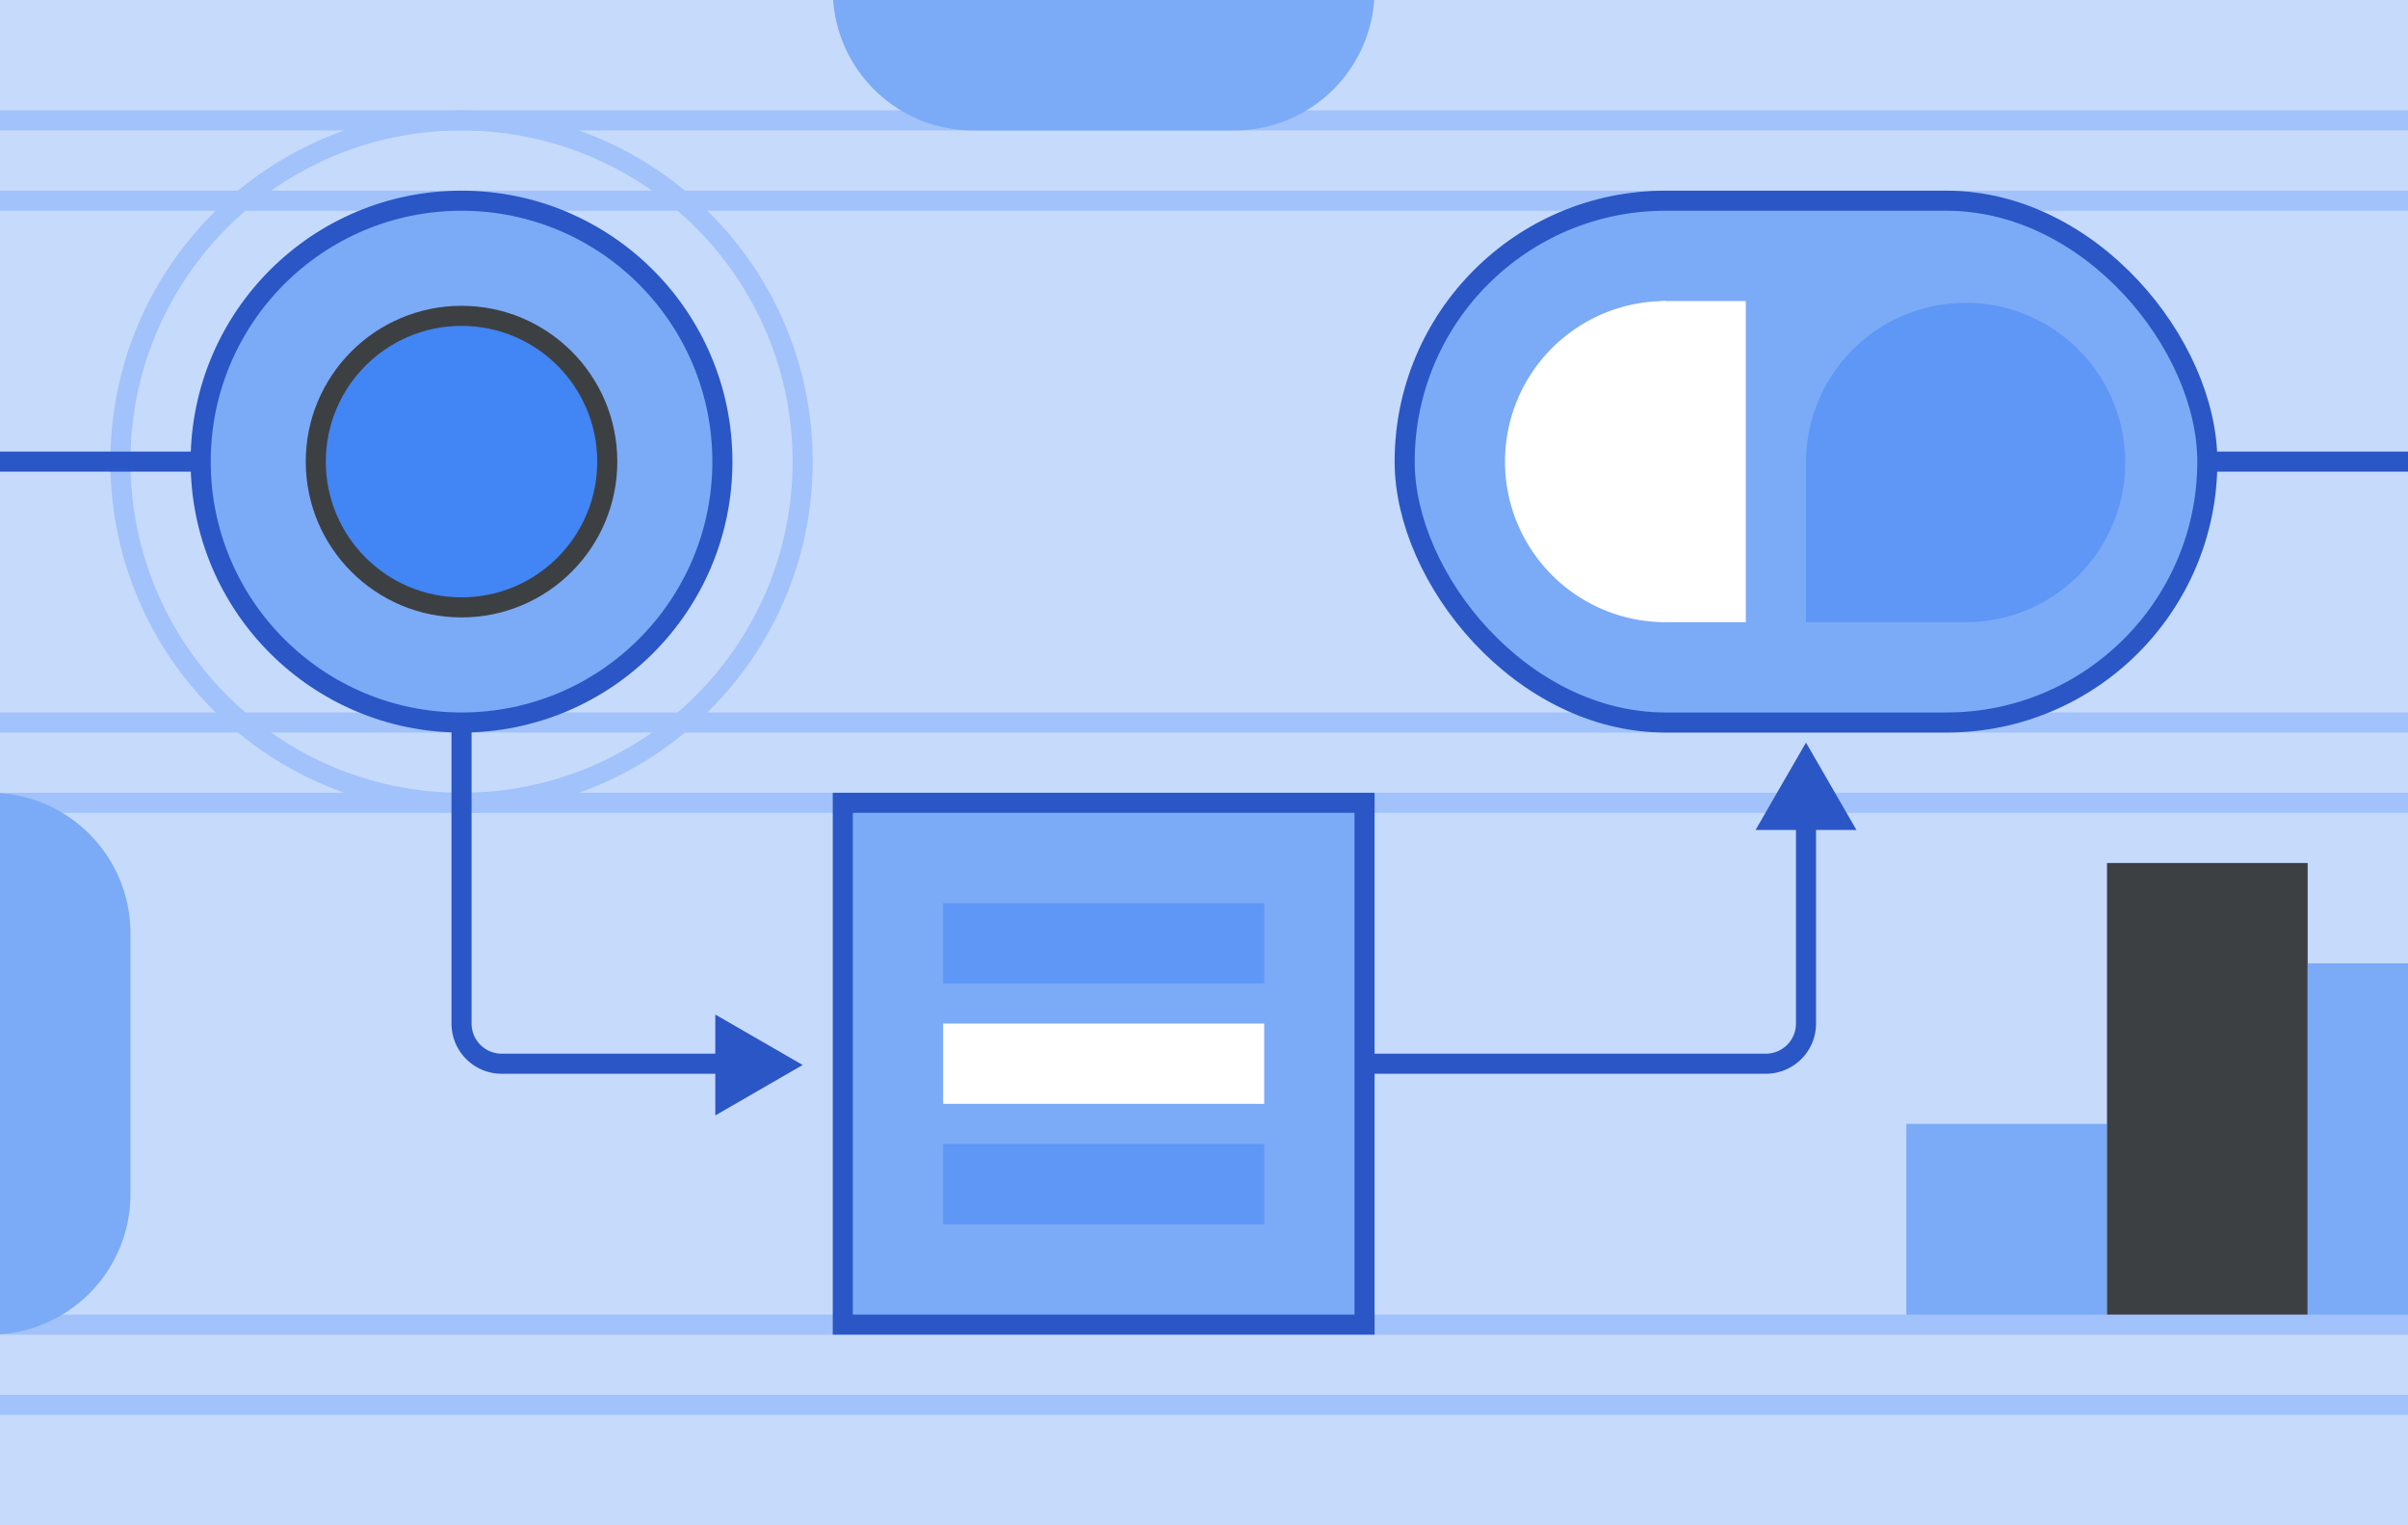 <svg id="art" xmlns="http://www.w3.org/2000/svg" xmlns:xlink="http://www.w3.org/1999/xlink" viewBox="0 0 1200 760"><defs><style>.cls-1,.cls-6,.cls-9{fill:none;}.cls-2{clip-path:url(#clip-path);}.cls-3{fill:#c6dafc;}.cls-13,.cls-4,.cls-7{fill:#7baaf7;}.cls-5{fill:#3c4043;}.cls-6{stroke:#a1c2fa;}.cls-13,.cls-6,.cls-7,.cls-8,.cls-9{stroke-miterlimit:10;stroke-width:10px;}.cls-7,.cls-9{stroke:#2a56c6;}.cls-8{fill:#4285f4;stroke:#3c4043;}.cls-10{fill:#2a56c6;}.cls-11{fill:#fff;}.cls-12{fill:#5e97f6;}.cls-13{stroke:#7baaf7;}</style><clipPath id="clip-path"><rect class="cls-1" width="1200" height="760"/></clipPath></defs><g class="cls-2"><rect class="cls-3" width="1200" height="760"/><rect class="cls-4" x="950" y="560" width="100" height="100" transform="translate(390 1610) rotate(-90)"/><rect class="cls-5" x="985" y="495" width="230" height="100" transform="translate(555 1645) rotate(-90)"/><rect class="cls-4" x="1110" y="520" width="180" height="100" transform="translate(630 1770) rotate(-90)"/><line class="cls-6" y1="100" x2="1200" y2="100"/><line class="cls-6" y1="360" x2="1200" y2="360"/><line class="cls-6" y1="400" x2="1200" y2="400"/><line class="cls-6" y1="60" x2="1200" y2="60"/><line class="cls-6" y1="700" x2="1200" y2="700"/><line class="cls-6" y1="660" x2="1200" y2="660"/><circle class="cls-6" cx="230" cy="230" r="170"/><circle class="cls-7" cx="230" cy="230" r="130"/><circle class="cls-8" cx="230" cy="230" r="72.63"/><rect class="cls-7" x="700" y="100" width="400" height="260" rx="130" transform="translate(1800 460) rotate(-180)"/><rect class="cls-7" x="420" y="400" width="260" height="260"/><line class="cls-7" y1="230" x2="100" y2="230"/><path class="cls-9" d="M900,380V510a20,20,0,0,1-20,20H680"/><path class="cls-9" d="M376.46,530H250a20,20,0,0,1-20-20V360"/><polygon class="cls-10" points="400 530.63 356.46 505.5 356.46 555.77 400 530.63"/><polygon class="cls-10" points="900 370 874.86 413.54 925.14 413.54 900 370"/><line class="cls-9" x1="1100" y1="230" x2="1200" y2="230"/><rect class="cls-11" x="470" y="510" width="160" height="40"/><rect class="cls-12" x="470" y="570" width="160" height="40"/><rect class="cls-12" x="470" y="450" width="160" height="40"/><path class="cls-12" d="M900,310V230.45a79.54,79.54,0,0,1,79.55-79.54h0a79.54,79.54,0,0,1,79.54,79.54h0A79.54,79.54,0,0,1,979.55,310Z"/><rect class="cls-11" x="827.77" y="150" width="42.23" height="160"/><path class="cls-11" d="M830,310a80,80,0,0,1,0-160"/><path class="cls-13" d="M-5,400a65,65,0,0,1,65,65V595A65,65,0,0,1-5,660Z"/><path class="cls-13" d="M680-5a65,65,0,0,1-65,65H485A65,65,0,0,1,420-5Z"/></g></svg>